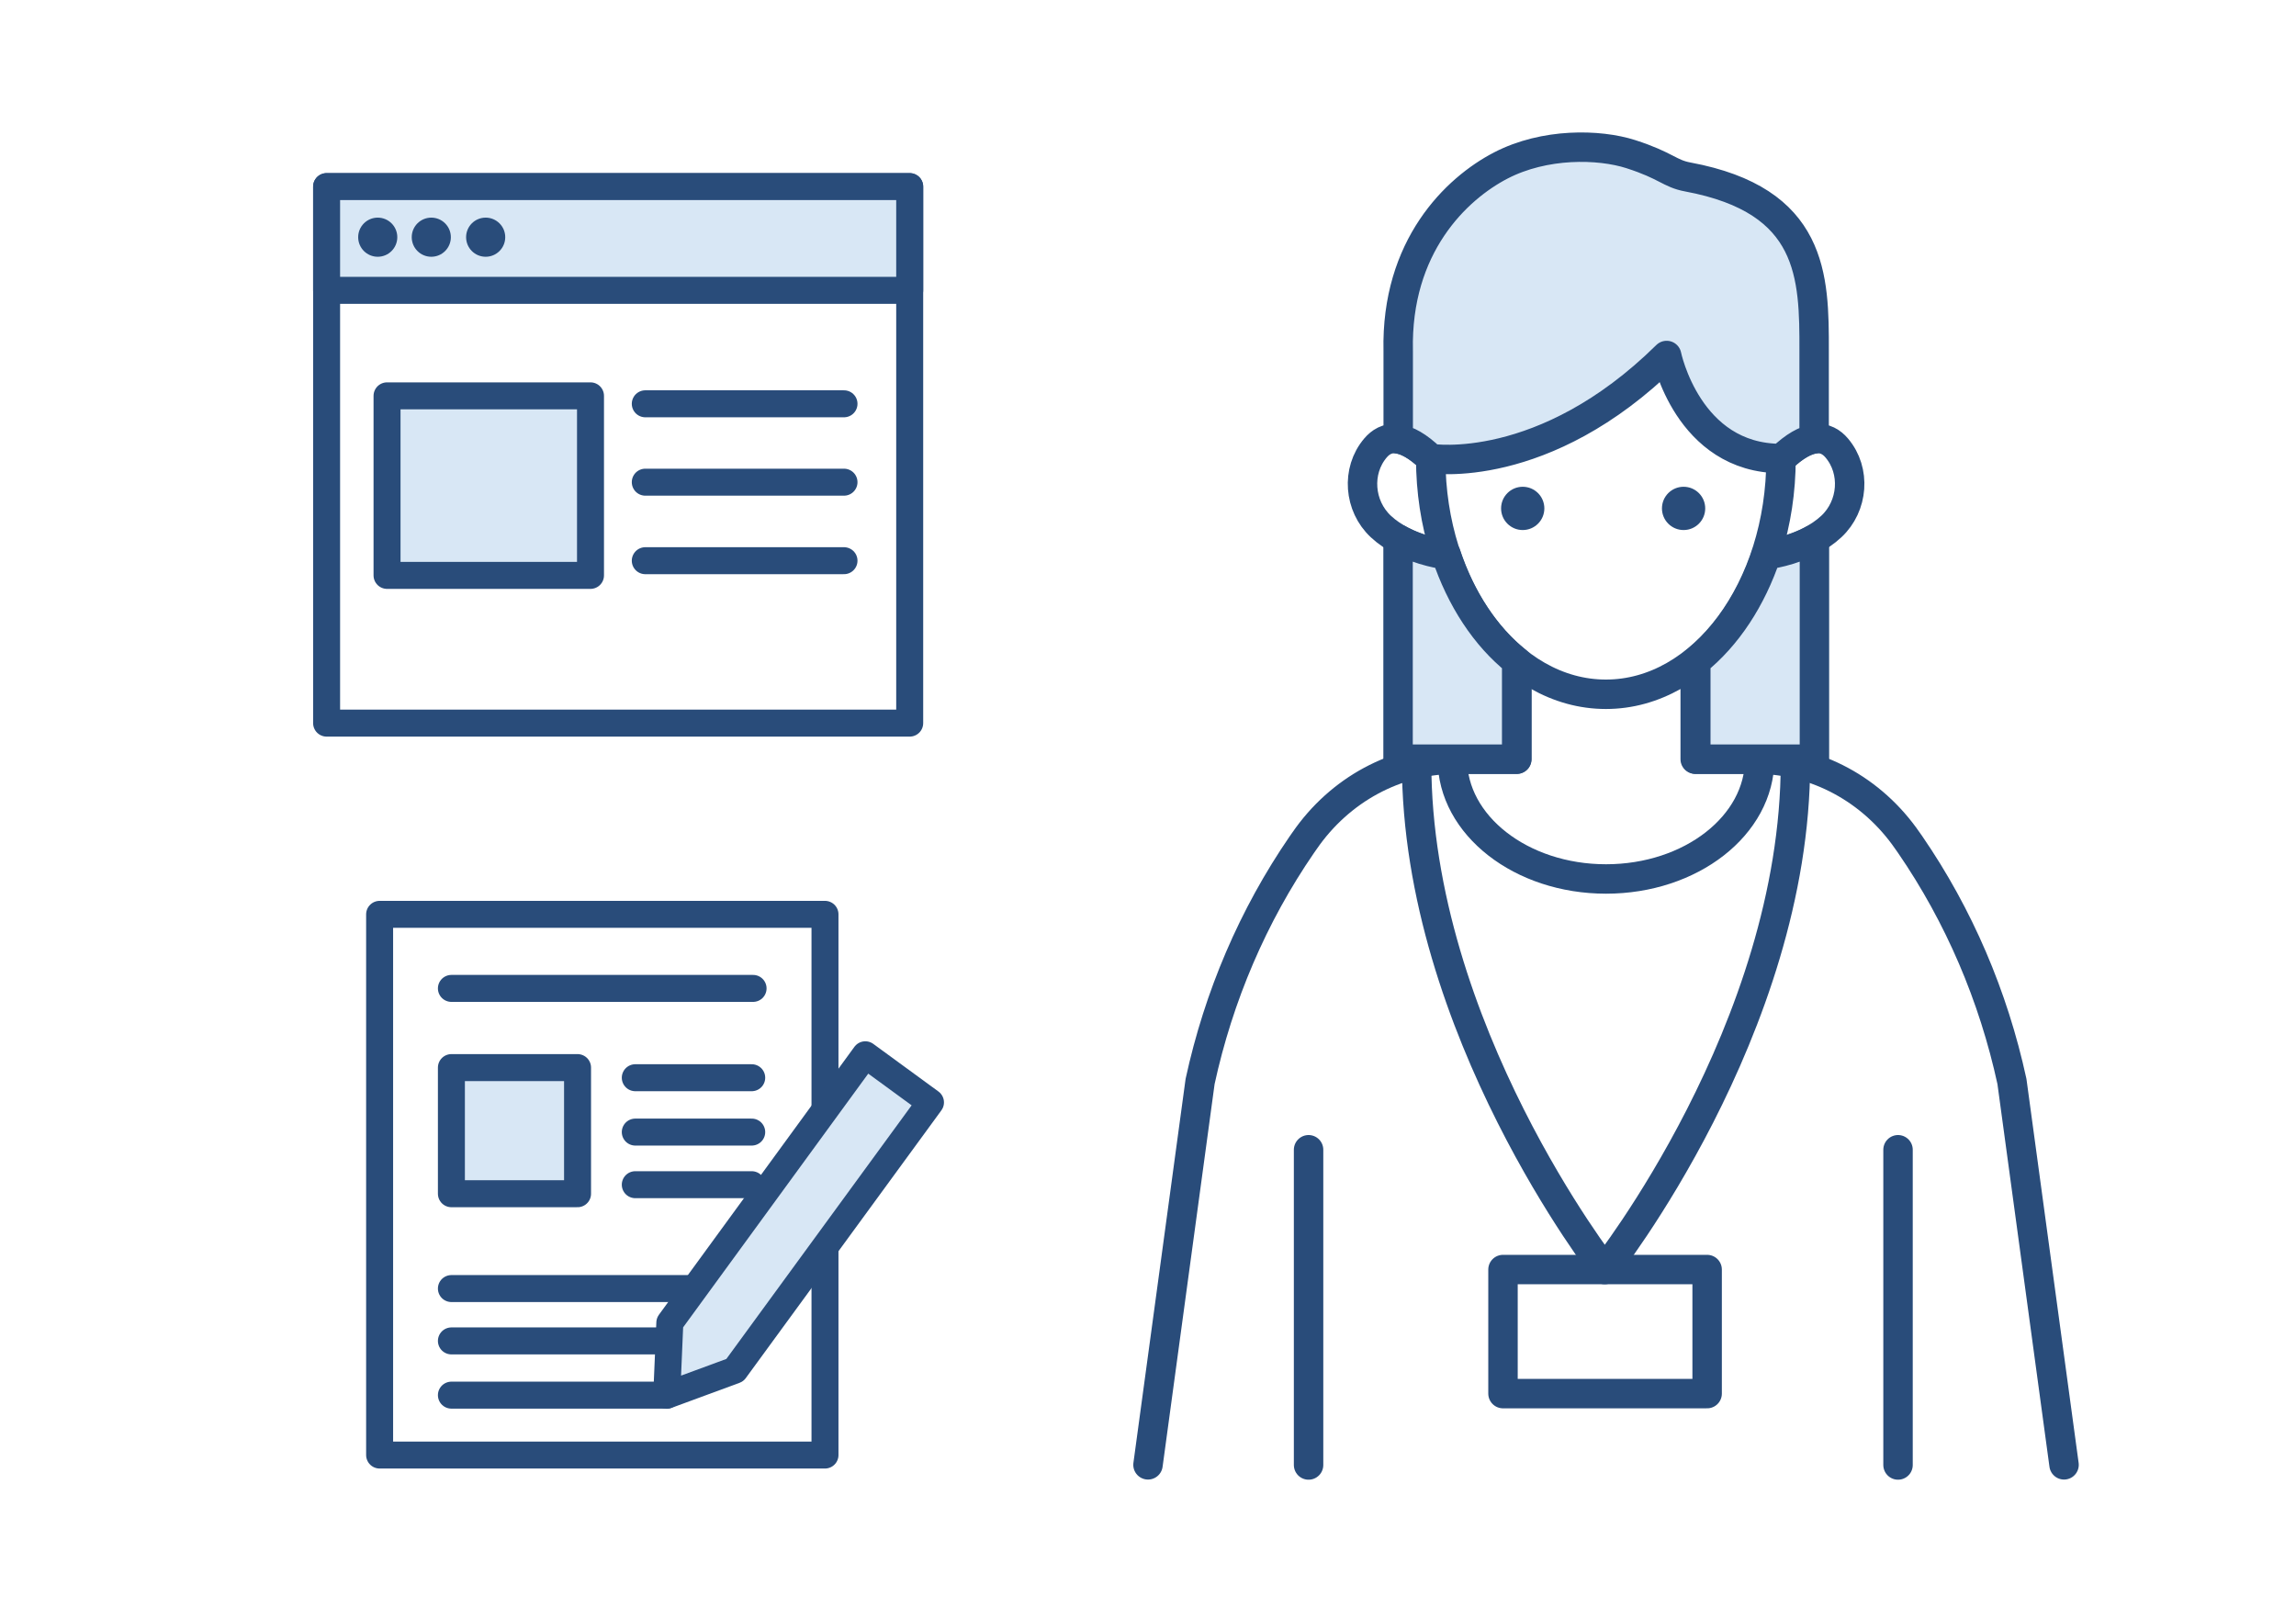 <svg width="156" height="110" viewBox="0 0 156 110" fill="none" xmlns="http://www.w3.org/2000/svg">
<rect width="156" height="110" fill="white"/>
<path d="M118.97 51.586H119.34C123.4 51.596 127.21 53.656 129.6 57.126L129.79 57.396C133.1 62.216 135.44 67.686 136.7 73.486L140.24 99.536" stroke="#294C7A" stroke-width="2" stroke-miterlimit="10" stroke-linecap="round" stroke-linejoin="round"/>
<path d="M121.01 31.156C121.01 40.006 115.68 47.176 109.11 47.176C102.54 47.176 97.21 40.006 97.21 31.156" stroke="#294C7A" stroke-width="2" stroke-miterlimit="10" stroke-linejoin="round"/>
<path d="M97.22 31.156C95.31 29.336 94.15 29.616 93.45 30.446C92.14 31.996 92.33 34.386 93.82 35.776C95.54 37.386 98.26 37.696 98.26 37.696" stroke="#294C7A" stroke-width="2" stroke-miterlimit="10" stroke-linejoin="round"/>
<path d="M121.03 31.156C122.94 29.336 124.1 29.616 124.8 30.446C126.11 31.996 125.92 34.386 124.43 35.776C122.71 37.386 119.99 37.696 119.99 37.696" stroke="#294C7A" stroke-width="2" stroke-miterlimit="10" stroke-linejoin="round"/>
<path d="M114.39 36.016C115.202 36.016 115.86 35.358 115.86 34.546C115.86 33.734 115.202 33.076 114.39 33.076C113.578 33.076 112.92 33.734 112.92 34.546C112.92 35.358 113.578 36.016 114.39 36.016Z" fill="#294C7A"/>
<path d="M103.46 36.016C104.272 36.016 104.93 35.358 104.93 34.546C104.93 33.734 104.272 33.076 103.46 33.076C102.648 33.076 101.99 33.734 101.99 34.546C101.99 35.358 102.648 36.016 103.46 36.016Z" fill="#294C7A"/>
<path d="M103.06 44.986V51.586H98.68C98.68 56.076 103.35 59.726 109.12 59.726C114.89 59.726 119.56 56.086 119.56 51.586H115.18V44.986" stroke="#294C7A" stroke-width="2" stroke-miterlimit="10" stroke-linejoin="round"/>
<path d="M99.27 51.586H98.9C94.84 51.596 91.03 53.656 88.64 57.126L88.45 57.396C85.14 62.216 82.8 67.686 81.54 73.486L78 99.536" stroke="#294C7A" stroke-width="2" stroke-miterlimit="10" stroke-linecap="round" stroke-linejoin="round"/>
<path d="M88.91 99.546V78.126" stroke="#294C7A" stroke-width="2" stroke-miterlimit="10" stroke-linecap="round" stroke-linejoin="round"/>
<path d="M128.96 78.126V99.546" stroke="#294C7A" stroke-width="2" stroke-miterlimit="10" stroke-linecap="round" stroke-linejoin="round"/>
<path d="M121.99 51.826C121.99 69.906 109.03 86.266 109.03 86.266C109.03 86.266 96.25 69.906 96.25 51.826" stroke="#294C7A" stroke-width="2" stroke-miterlimit="10" stroke-linejoin="round"/>
<path d="M115.99 86.266H102.12V94.696H115.99V86.266Z" stroke="#294C7A" stroke-width="2" stroke-miterlimit="10" stroke-linejoin="round"/>
<path d="M98.25 37.666V37.696C98.25 37.696 96.55 37.506 94.99 36.626V51.586H103.05V44.936C100.94 43.256 99.26 40.706 98.25 37.666Z" fill="#D8E7F5" stroke="#294C7A" stroke-width="2" stroke-miterlimit="10" stroke-linejoin="round"/>
<path d="M120.02 37.666V37.696C120.02 37.696 121.72 37.506 123.28 36.626V51.586H115.22V44.936C117.32 43.256 119.01 40.706 120.02 37.666Z" fill="#D8E7F5" stroke="#294C7A" stroke-width="2" stroke-miterlimit="10" stroke-linejoin="round"/>
<path d="M114.68 12.026C113.43 11.796 113.23 11.256 110.81 10.476C108.63 9.776 104.94 9.706 101.97 11.246C98.94 12.816 94.84 16.746 95 23.846V29.826C95.6 29.916 96.33 30.296 97.22 31.156C97.22 31.156 104.88 32.396 113.24 24.156C113.24 24.156 114.67 31.156 121.01 31.156C121.01 31.156 121.02 31.146 121.02 31.136L121.04 31.156C121.94 30.296 122.67 29.916 123.26 29.826V23.846C123.27 18.786 123.21 13.616 114.68 12.026Z" fill="#D8E7F5" stroke="#294C7A" stroke-width="2" stroke-miterlimit="10" stroke-linejoin="round"/>
<path d="M61.809 12.68H22.191V49.136H61.809V12.68Z" stroke="#294C7A" stroke-width="1.833" stroke-linecap="round" stroke-linejoin="round"/>
<path d="M61.809 12.68H22.191V19.729H61.809V12.68Z" fill="#D8E7F5" stroke="#294C7A" stroke-width="1.833" stroke-linecap="round" stroke-linejoin="round"/>
<path d="M40.121 26.898H26.297V39.098H40.121V26.898Z" fill="#D8E7F5" stroke="#294C7A" stroke-width="1.833" stroke-linecap="round" stroke-linejoin="round"/>
<path d="M25.665 17.447C26.399 17.447 26.994 16.852 26.994 16.117C26.994 15.383 26.399 14.788 25.665 14.788C24.931 14.788 24.336 15.383 24.336 16.117C24.336 16.852 24.931 17.447 25.665 17.447Z" fill="#294C7A"/>
<path d="M29.304 17.447C30.038 17.447 30.633 16.852 30.633 16.117C30.633 15.383 30.038 14.788 29.304 14.788C28.57 14.788 27.975 15.383 27.975 16.117C27.975 16.852 28.57 17.447 29.304 17.447Z" fill="#294C7A"/>
<path d="M32.998 17.447C33.732 17.447 34.328 16.852 34.328 16.117C34.328 15.383 33.732 14.788 32.998 14.788C32.264 14.788 31.669 15.383 31.669 16.117C31.669 16.852 32.264 17.447 32.998 17.447Z" fill="#294C7A"/>
<path d="M43.843 27.438H57.345" stroke="#294C7A" stroke-width="1.833" stroke-linecap="round" stroke-linejoin="round"/>
<path d="M43.843 32.764H57.345" stroke="#294C7A" stroke-width="1.833" stroke-linecap="round" stroke-linejoin="round"/>
<path d="M43.843 38.099H57.345" stroke="#294C7A" stroke-width="1.833" stroke-linecap="round" stroke-linejoin="round"/>
<path d="M56.053 62.13H25.793V98.87H56.053V62.13Z" stroke="#294C7A" stroke-width="1.833" stroke-linecap="round" stroke-linejoin="round"/>
<path d="M30.67 87.558H51.167" stroke="#294C7A" stroke-width="1.833" stroke-linecap="round" stroke-linejoin="round"/>
<path d="M30.67 91.115H51.167" stroke="#294C7A" stroke-width="1.833" stroke-linecap="round" stroke-linejoin="round"/>
<path d="M30.67 94.8H45.3" stroke="#294C7A" stroke-width="1.833" stroke-linecap="round" stroke-linejoin="round"/>
<path d="M30.67 67.162H51.167" stroke="#294C7A" stroke-width="1.833" stroke-linecap="round" stroke-linejoin="round"/>
<path d="M43.164 73.231H51.075" stroke="#294C7A" stroke-width="1.833" stroke-linecap="round" stroke-linejoin="round"/>
<path d="M43.164 76.925H51.075" stroke="#294C7A" stroke-width="1.833" stroke-linecap="round" stroke-linejoin="round"/>
<path d="M43.164 80.5H51.075" stroke="#294C7A" stroke-width="1.833" stroke-linecap="round" stroke-linejoin="round"/>
<path d="M49.929 93.104L45.3 94.809L45.511 89.877L58.793 71.672L63.221 74.908L49.929 93.104Z" fill="#D8E7F5" stroke="#294C7A" stroke-width="1.833" stroke-linecap="round" stroke-linejoin="round"/>
<path d="M39.241 72.543H30.67V81.114H39.241V72.543Z" fill="#D8E7F5" stroke="#294C7A" stroke-width="1.833" stroke-linecap="round" stroke-linejoin="round"/>
</svg>
